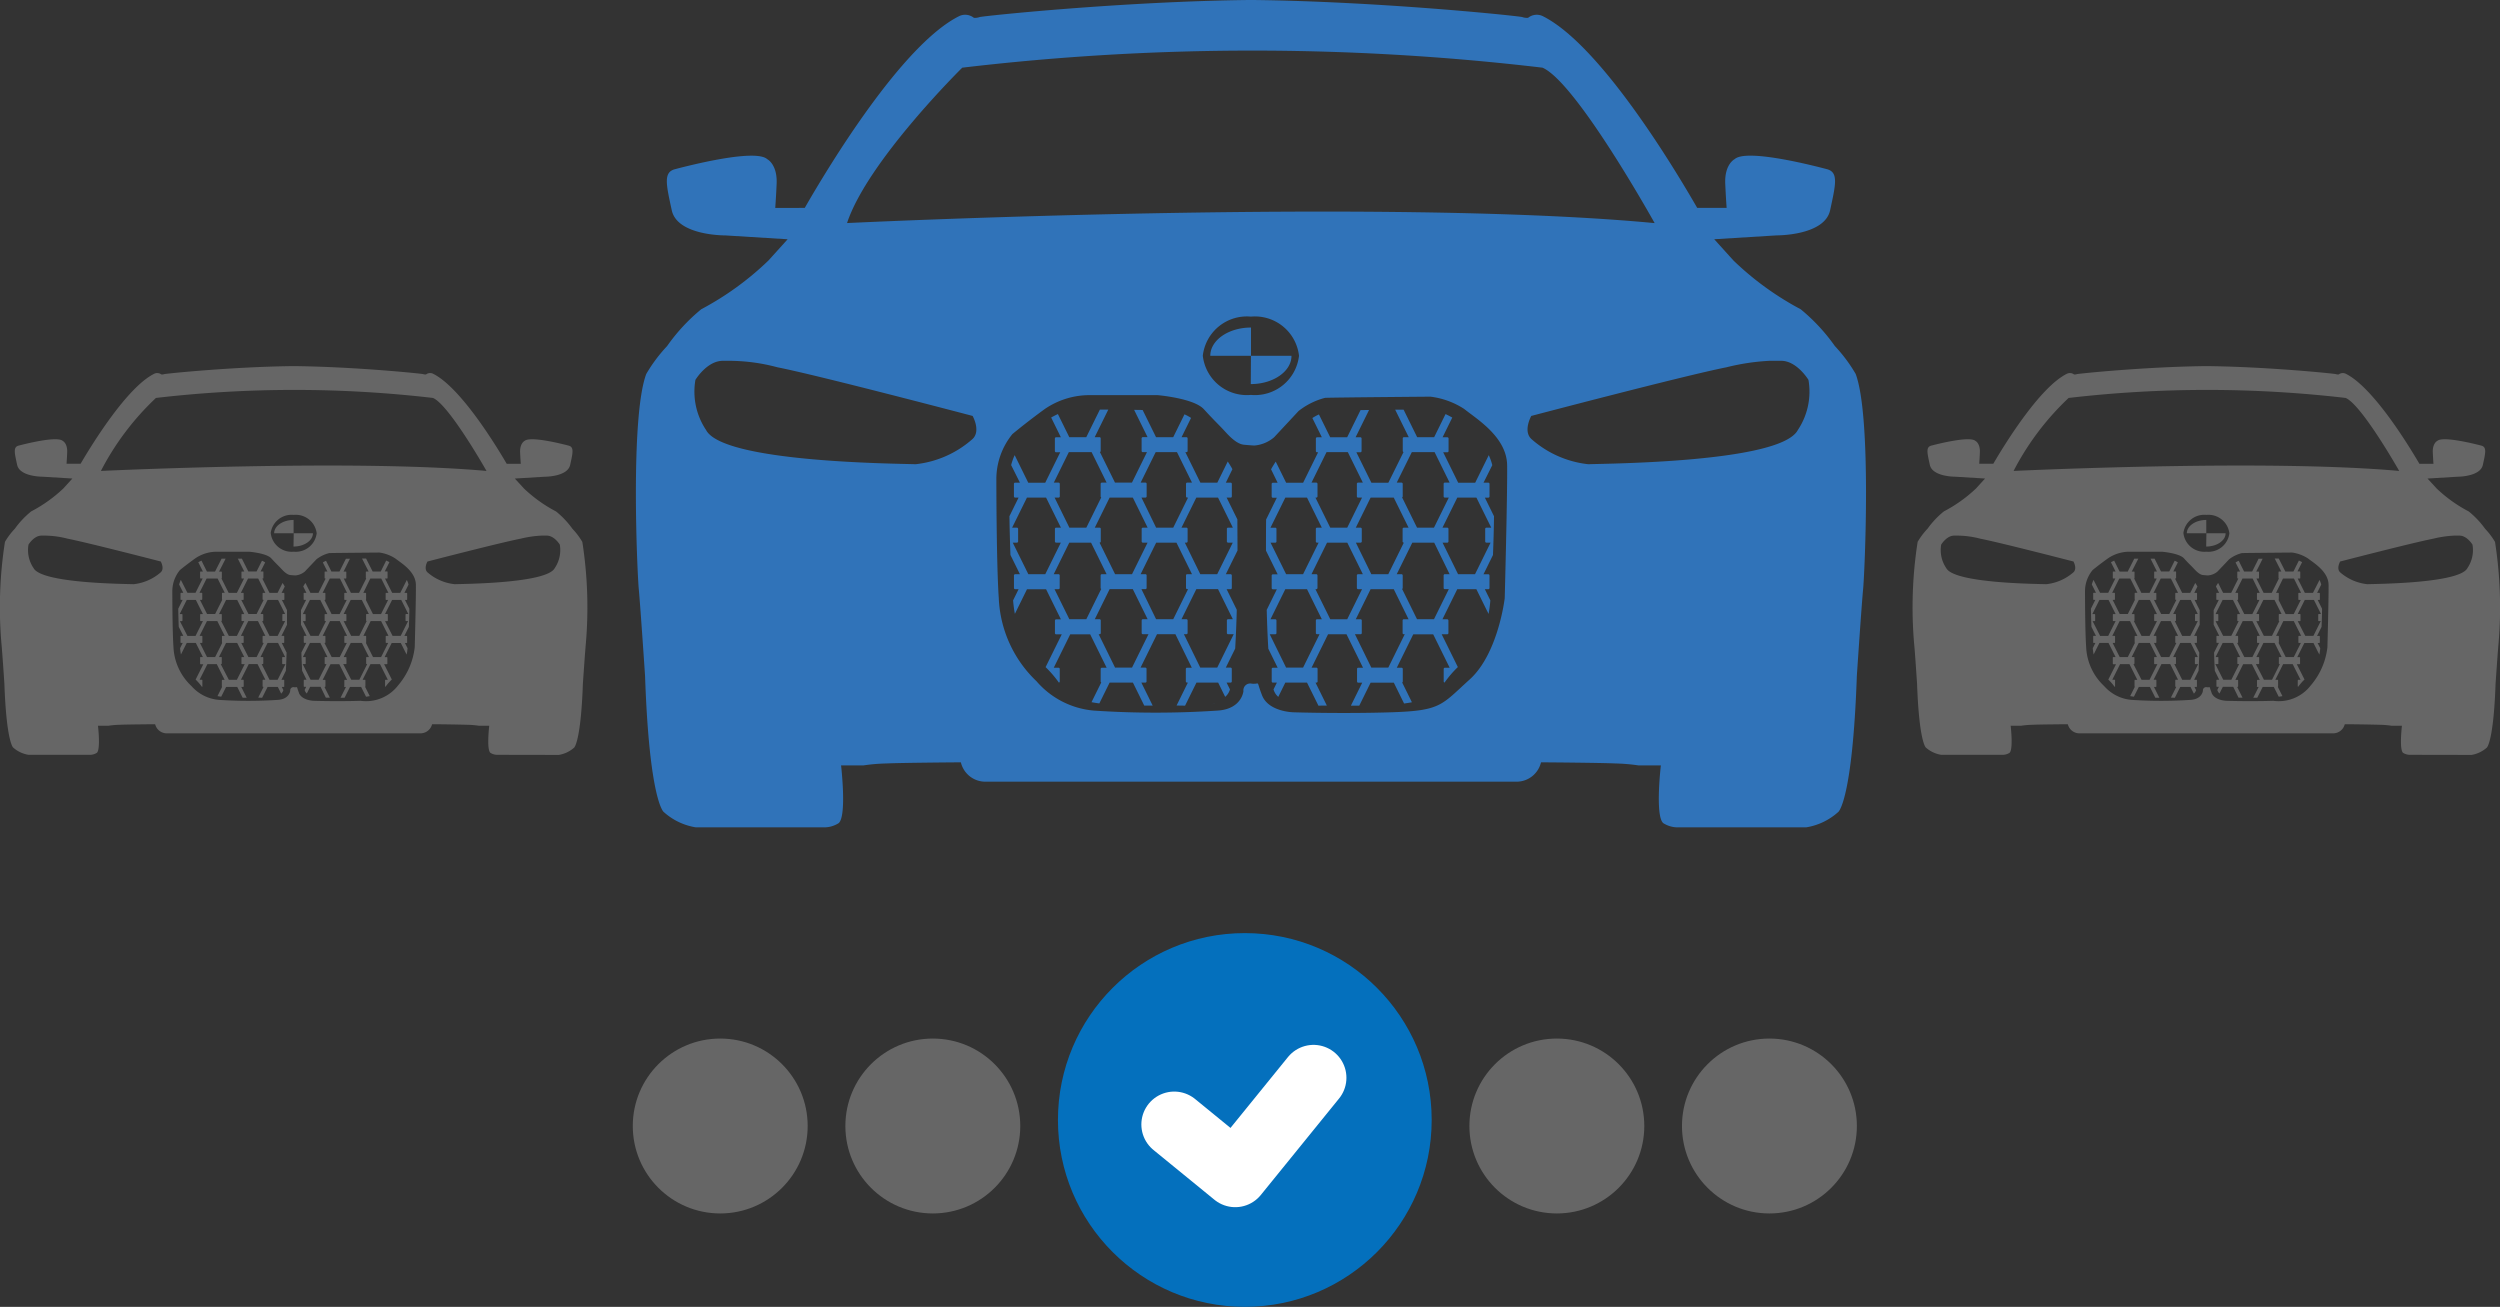 <svg xmlns="http://www.w3.org/2000/svg" width="113.985" height="59.586" viewBox="0 0 113.985 59.586">
    <rect x="0" y="0" width="113.985" height="59.586" fill="#333333" stroke="none"/>
    <g transform="translate(-44.826 -97.089)">
        <circle data-name="Ellipse 50" cx="8.52" cy="8.52" r="8.52" transform="translate(93.062 139.633)" style="fill:#0470bd"/>
        <circle data-name="Ellipse 51" cx="3.987" cy="3.987" r="3.987" transform="translate(111.822 144.441)" style="fill:#666"/>
        <circle data-name="Ellipse 54" cx="3.987" cy="3.987" r="3.987" transform="translate(73.677 144.441)" style="fill:#666"/>
        <circle data-name="Ellipse 52" cx="3.987" cy="3.987" r="3.987" transform="translate(121.514 144.441)" style="fill:#666"/>
        <circle data-name="Ellipse 53" cx="3.987" cy="3.987" r="3.987" transform="translate(83.37 144.441)" style="fill:#666"/>
        <path data-name="Path 61" d="m308.38 594.091 2.781 2.271 3.569-4.4" transform="translate(-210.015 -445.733)" style="fill:transparent;stroke:#fff;stroke-linecap:round;stroke-linejoin:round;stroke-width:3px"/>
        <path data-name="Union 7" d="M47.556 37.722a1.23 1.23 0 0 1-.716-.194c-.376-.335-.107-2.63-.107-2.63h-1.022a8.256 8.256 0 0 0-1.021-.088c-.752-.035-3.421-.053-3.421-.053a1.145 1.145 0 0 1-1.128.883H15.946a1.145 1.145 0 0 1-1.128-.883s-2.669.018-3.421.053a8.255 8.255 0 0 0-1.021.088h-1.02s.269 2.295-.107 2.63a1.231 1.231 0 0 1-.716.194h-5.8a2.859 2.859 0 0 1-1.469-.706S.616 36.5.419 30.82c0 0-.215-3.213-.286-3.954s-.394-7.855.34-9.814a7 7 0 0 1 .949-1.271A8.507 8.507 0 0 1 2.98 14.1a13.552 13.552 0 0 0 3.062-2.22l.878-.971-2.848-.176s-2.185.018-2.436-1.147-.394-1.73.143-1.871 3.654-.953 4.209-.459c0 0 .466.23.43 1.112-.017.415-.042.808-.063 1.111H7.7C8.755 7.638 12.151 2 14.764.724a.634.634 0 0 1 .645.088.639.639 0 0 0 .269-.035C15.89.724 22.117.07 27.928 0h.232c5.81.07 12.04.724 12.25.777a.639.639 0 0 0 .269.035.634.634 0 0 1 .645-.088C43.936 2 47.332 7.638 48.39 9.478h1.342c-.021-.3-.046-.7-.063-1.111-.036-.883.43-1.112.43-1.112.555-.494 3.672.318 4.209.459s.394.706.143 1.871-2.436 1.147-2.436 1.147l-2.848.176.878.971a13.55 13.55 0 0 0 3.063 2.221 8.511 8.511 0 0 1 1.558 1.677 7.011 7.011 0 0 1 .949 1.271c.734 1.959.412 9.073.34 9.814s-.286 3.954-.286 3.954c-.2 5.684-.842 6.2-.842 6.2a2.859 2.859 0 0 1-1.468.706zM28.549 31.7c.293.758 1.429.776 1.429.776s2.2.072 4.47 0 2.272-.325 3.572-1.5 1.594-3.7 1.594-3.7.128-4.767.11-6.067-1.429-2.13-1.96-2.565a3.64 3.64 0 0 0-1.539-.559s-4.36.036-4.8.054a3.267 3.267 0 0 0-1.209.6s-.806.867-1.118 1.2a1.585 1.585 0 0 1-.9.374s-.087 0-.472-.036-.769-.506-.973-.722-.4-.4-.859-.9-2.107-.639-2.107-.639h-3.152a3.61 3.61 0 0 0-2 .639s-.751.543-1.466 1.135a3.252 3.252 0 0 0-.733 2.08s0 3.792.11 5.4a5.549 5.549 0 0 0 1.722 3.792 3.887 3.887 0 0 0 2.6 1.336 42.341 42.341 0 0 0 5.661 0c1.1-.072 1.172-.885 1.172-.885a.311.311 0 0 1 .376-.343.766.766 0 0 0 .192 0 .5.5 0 0 1 .059-.008c.064-.012.036.064.221.538zm21.176-14.954c-1.917.378-8.9 2.218-8.9 2.218s-.384.683 0 1.048a4.671 4.671 0 0 0 2.6 1.154c.934-.033 8.787-.082 9.554-1.561a3.145 3.145 0 0 0 .484-2.284s-.534-.887-1.267-.871H51.7a10.166 10.166 0 0 0-1.975.296zm-47.01.575a3.145 3.145 0 0 0 .485 2.284c.767 1.479 8.62 1.528 9.554 1.561a4.672 4.672 0 0 0 2.6-1.154c.383-.365 0-1.048 0-1.048s-6.986-1.841-8.9-2.218a8.593 8.593 0 0 0-2.122-.295h-.366c-.728-.001-1.252.87-1.252.87zm23.134-1.1a2.021 2.021 0 0 0 2.193 1.785 2.021 2.021 0 0 0 2.193-1.785 2.021 2.021 0 0 0-2.193-1.785 2.021 2.021 0 0 0-2.194 1.789zm20.6-6.051s-3.558-6.4-5.11-7.084a112.683 112.683 0 0 0-26.458 0s-4.322 4.26-5.253 7.084c0 0 10.853-.523 21.764-.523 5.457.003 10.927.134 15.061.526zM30.6 31.123h-.99l-.32.65a.7.7 0 0 1-.217-.34l.153-.31h-.18a.055.055 0 0 1-.056-.055V30.5a.055.055 0 0 1 .056-.055h.217l-.428-.868a55.118 55.118 0 0 1-.072-1.771l.462-.937h-.18a.055.055 0 0 1-.056-.055v-.573a.055.055 0 0 1 .056-.055h.217l-.533-1.08c0-.508 0-.99.006-1.419l.489-.993h-.18a.055.055 0 0 1-.056-.055v-.573a.055.055 0 0 1 .056-.055h.217l-.3-.614c.061-.112.133-.23.213-.35l.475.964h.773l.685-1.39h-.047a.055.055 0 0 1-.056-.055v-.573a.055.055 0 0 1 .056-.055h.217l-.433-.878a2.046 2.046 0 0 1 .3-.164l.513 1.041h.773l.611-1.239.388-.006-.614 1.245h.217a.055.055 0 0 1 .056.055v.573a.055.055 0 0 1-.056.055h-.182l.685 1.39h.773L35 20.612a.055.055 0 0 1-.035-.051v-.573a.055.055 0 0 1 .056-.055h.217l-.619-1.256h.384l.62 1.258h.773l.52-1.055c.1.045.2.1.307.158l-.442.9h.217a.055.055 0 0 1 .056.055v.573a.055.055 0 0 1-.056.055h-.189l.685 1.39h.773l.62-1.258a2.681 2.681 0 0 1 .161.454l-.4.8h.217a.055.055 0 0 1 .056.055v.573a.055.055 0 0 1-.056.055h-.156l.417.847a67.867 67.867 0 0 1-.047 1.768l-.432.877h.217a.055.055 0 0 1 .056.055v.573a.055.055 0 0 1-.056.055h-.156l.251.509a5.935 5.935 0 0 1-.081.617l-.064-.13H38.8l.007-.012-.485-.984h-.872l-.676 1.371h.217a.055.055 0 0 1 .056.055v.573a.055.055 0 0 1-.056.055h-.251l.737 1.495a4.969 4.969 0 0 0-.607.708.055.055 0 0 1-.038-.051V30.5a.055.055 0 0 1 .056-.055h.217l-.751-1.523h-.91l-.751 1.523h.217a.055.055 0 0 1 .056.055v.573a.054.054 0 0 1-.027.046l.444.9a6.062 6.062 0 0 1-.357.057l-.469-.951H33.5l-.518 1.05H32.6l.517-1.049h-.18a.055.055 0 0 1-.056-.055V30.5a.055.055 0 0 1 .056-.055h.217l-.754-1.527h-.84l-.751 1.523h.217a.055.055 0 0 1 .056.055v.573a.055.055 0 0 1-.056.055h-.038l.516 1.046c-.132 0-.26 0-.382.007zm2.932-.683h.773l.751-1.523h-.042a.055.055 0 0 1-.056-.055v-.573a.055.055 0 0 1 .056-.055h.217l-.676-1.371H33.5l-.676 1.371h.217a.055.055 0 0 1 .056.055v.573a.055.055 0 0 1-.056.055h-.255zm-3.885 0h.773l.751-1.523h-.112a.055.055 0 0 1-.056-.055v-.573a.055.055 0 0 1 .056-.055h.217l-.676-1.37h-.99l-.676 1.371h.217a.055.055 0 0 1 .056.055v.573a.055.055 0 0 1-.056.055H28.9zm5.043-4.26h.217a.055.055 0 0 1 .056.055v.573a.054.054 0 0 1-.027.046l.68 1.379h.773l.676-1.371h-.18a.055.055 0 0 1-.056-.055v-.573a.055.055 0 0 1 .056-.055h.217l-.702-1.436h-1zm-3.03 2.054h.773l.676-1.371h-.18a.055.055 0 0 1-.056-.055v-.573a.055.055 0 0 1 .056-.055h.217l-.709-1.438h-.924l-.709 1.438h.217a.055.055 0 0 1 .056.055v.573a.055.055 0 0 1-.056.055h-.038zm5.827-2.054h.773l.709-1.438h-.189a.055.055 0 0 1-.056-.055v-.573a.055.055 0 0 1 .056-.055H39l-.676-1.371h-.872l-.676 1.371h.217a.055.055 0 0 1 .056.055v.573a.055.055 0 0 1-.056.055h-.213zm-3.955 0h.773l.709-1.438a.055.055 0 0 1-.056-.055v-.573a.055.055 0 0 1 .056-.055h.217l-.676-1.371H33.5l-.676 1.371h.217a.055.055 0 0 1 .056.055v.573a.055.055 0 0 1-.056.055h-.213zm-3.885 0h.773l.709-1.438h-.071a.055.055 0 0 1-.056-.055v-.573a.055.055 0 0 1 .056-.055h.217l-.675-1.37h-.99l-.676 1.371h.217a.055.055 0 0 1 .056.055v.573a.055.055 0 0 1-.056.055h-.213zm5.043-4.175h.217a.055.055 0 0 1 .056.055v.573a.054.054 0 0 1-.027.046l.68 1.379h.773l.676-1.371h-.18a.055.055 0 0 1-.056-.055v-.573a.055.055 0 0 1 .056-.055h.217l-.685-1.39h-1.038zm-3.03 2.054h.773l.676-1.371h-.18a.055.055 0 0 1-.056-.055v-.573a.055.055 0 0 1 .056-.055h.217l-.685-1.39h-.971l-.685 1.39h.217a.055.055 0 0 1 .056.055v.573a.055.055 0 0 1-.056.055h-.038zm-7.007 8.109.515-1.046h-.037a.055.055 0 0 1-.056-.055V30.5a.055.055 0 0 1 .056-.055h.217l-.748-1.528h-.84l-.75 1.523h.217a.055.055 0 0 1 .056.055v.573a.055.055 0 0 1-.056.055h-.18l.517 1.049h-.384l-.518-1.05H21.6l-.469.95a6.062 6.062 0 0 1-.357-.057l.445-.9a.054.054 0 0 1-.027-.046V30.5a.055.055 0 0 1 .056-.055h.217l-.751-1.523h-.91l-.751 1.523h.217a.055.055 0 0 1 .056.055v.573a.055.055 0 0 1-.038.051 4.967 4.967 0 0 0-.607-.707l.737-1.495h-.255a.055.055 0 0 1-.056-.055v-.573a.055.055 0 0 1 .056-.055h.217l-.676-1.371h-.872l-.552 1.122a5.985 5.985 0 0 1-.081-.617l.251-.509h-.156a.055.055 0 0 1-.056-.055v-.573a.055.055 0 0 1 .056-.055h.217l-.432-.877a72.336 72.336 0 0 1-.047-1.768l.417-.847h-.156a.056.056 0 0 1-.056-.055v-.573a.056.056 0 0 1 .056-.055h.217l-.4-.8a2.679 2.679 0 0 1 .161-.454l.62 1.258h.773l.685-1.39h-.189a.055.055 0 0 1-.056-.055v-.573a.055.055 0 0 1 .056-.055h.217l-.442-.9c.107-.061.209-.113.307-.158l.52 1.055h.773l.62-1.258h.384l-.619 1.256h.217a.055.055 0 0 1 .056.055v.573a.055.055 0 0 1-.035.051l.687 1.394h.773l.685-1.39h-.189a.055.055 0 0 1-.056-.055v-.573a.055.055 0 0 1 .056-.055h.217l-.614-1.245.388.006.611 1.239h.784l.513-1.041a2.036 2.036 0 0 1 .3.164l-.433.878h.22a.055.055 0 0 1 .056.055v.573a.055.055 0 0 1-.056.055h-.047l.685 1.39h.773l.475-.964c.08.12.152.237.213.35l-.3.614h.217a.055.055 0 0 1 .056.055v.573a.055.055 0 0 1-.056.055h-.18l.489.993c0 .429.006.91.006 1.419l-.533 1.08h.217a.055.055 0 0 1 .056.055v.573a.055.055 0 0 1-.056.055h-.18l.462.937a52.36 52.36 0 0 1-.072 1.771l-.428.868h.217a.055.055 0 0 1 .056.055v.573a.055.055 0 0 1-.056.055h-.18l.153.31a.7.7 0 0 1-.218.34l-.32-.65h-.99l-.519 1.052q-.184-.005-.383-.006zm1.08-1.729h.773l.751-1.523h-.255a.055.055 0 0 1-.056-.055v-.573a.055.055 0 0 1 .056-.055h.217l-.676-1.371h-.99l-.676 1.371h.223a.055.055 0 0 1 .056.055v.573a.055.055 0 0 1-.056.055h-.113zm-3.885 0h.773l.751-1.523h-.255a.055.055 0 0 1-.056-.055v-.573a.055.055 0 0 1 .056-.055h.217l-.676-1.371H21.6l-.676 1.371h.217a.055.055 0 0 1 .056.055v.573a.055.055 0 0 1-.056.055H21.1zm1.871-2.206h.781l.676-1.371h-.037a.055.055 0 0 1-.056-.055v-.573a.055.055 0 0 1 .056-.055h.217l-.709-1.438h-.924l-.709 1.438h.217a.055.055 0 0 1 .056.055v.573a.055.055 0 0 1-.056.055h-.18zm-3.955 0h.773l.68-1.379a.054.054 0 0 1-.027-.046v-.573a.055.055 0 0 1 .056-.055h.217l-.709-1.438h-.994l-.709 1.438h.217a.055.055 0 0 1 .056.055v.573a.055.055 0 0 1-.056.055h-.18zm5.969-2.054h.773l.709-1.438h-.213a.055.055 0 0 1-.056-.055v-.573a.055.055 0 0 1 .056-.055h.217l-.676-1.371h-.99l-.676 1.371h.223a.055.055 0 0 1 .056.055v.573a.055.055 0 0 1-.056.055h-.071zm-3.885 0h.773l.709-1.438h-.213a.055.055 0 0 1-.056-.055v-.573a.055.055 0 0 1 .056-.055h.217l-.676-1.371H21.6l-.676 1.371h.217a.055.055 0 0 1 .056.055v.573a.055.055 0 0 1-.056.055zm-3.955 0h.773l.709-1.438h-.213a.055.055 0 0 1-.056-.055v-.573a.055.055 0 0 1 .056-.055h.217l-.676-1.371h-.872l-.676 1.371h.217a.055.055 0 0 1 .056.055v.573a.055.055 0 0 1-.056.055h-.189zm5.827-2.121h.78l.676-1.371h-.037a.055.055 0 0 1-.056-.055v-.573a.055.055 0 0 1 .056-.055h.217l-.685-1.39H23.7l-.685 1.39h.217a.055.055 0 0 1 .056.055v.573a.055.055 0 0 1-.056.055h-.18zm-3.955 0h.773l.68-1.379a.054.054 0 0 1-.027-.046v-.573a.056.056 0 0 1 .056-.055h.217l-.685-1.39H19.74l-.685 1.39h.217a.056.056 0 0 1 .056.055v.573a.056.056 0 0 1-.056.055h-.18zm6.625 8.025c-.056.01-.118.018-.186.025.072-.008.133-.013.189-.023zm1.653-15.86H26.19c0-.713.832-1.289 1.856-1.289v1.289h1.846c0 .711-.832 1.289-1.856 1.289z" transform="translate(73.818 97.089)" style="fill:#3073b9"/>
        <g data-name="car">
            <path data-name="Union 7" d="M22.7 17.722a.594.594 0 0 1-.342-.091c-.18-.158-.051-1.236-.051-1.236h-.487a4 4 0 0 0-.487-.042 75.195 75.195 0 0 0-1.633-.025.547.547 0 0 1-.539.415H7.613a.546.546 0 0 1-.539-.415s-1.274.008-1.633.025a4 4 0 0 0-.487.042h-.487s.128 1.078-.051 1.236a.594.594 0 0 1-.342.091H1.3a1.376 1.376 0 0 1-.7-.332s-.306-.24-.4-2.911c0 0-.1-1.509-.137-1.858a19.364 19.364 0 0 1 .163-4.61 3.294 3.294 0 0 1 .453-.6 4.025 4.025 0 0 1 .744-.788 6.47 6.47 0 0 0 1.462-1.042l.415-.456-1.36-.083S.9 5.05.781 4.5s-.188-.81.069-.876 1.744-.448 2.009-.216c0 0 .222.108.205.522-.008.195-.02.38-.03.522h.641C4.18 3.588 5.8.941 7.049.34a.307.307 0 0 1 .308.041.31.31 0 0 0 .128-.016C7.586.34 10.56.033 13.334 0h.111c2.774.032 5.747.339 5.849.364a.31.31 0 0 0 .128.017.307.307 0 0 1 .307-.041c1.247.6 2.869 3.248 3.374 4.113h.641c-.01-.142-.022-.327-.03-.522-.017-.415.205-.522.205-.522.265-.232 1.753.149 2.009.216s.188.332.068.879-1.163.539-1.163.539l-1.36.083.419.456a6.469 6.469 0 0 0 1.462 1.045 4.028 4.028 0 0 1 .744.788 3.3 3.3 0 0 1 .453.6 19.363 19.363 0 0 1 .162 4.611c-.034.348-.137 1.858-.137 1.858-.094 2.67-.4 2.911-.4 2.911a1.376 1.376 0 0 1-.7.332zm-9.074-2.827c.14.356.682.365.682.365s1.05.034 2.134 0a1.842 1.842 0 0 0 1.706-.7 3.223 3.223 0 0 0 .761-1.739s.061-2.239.053-2.85-.682-1-.936-1.2A1.757 1.757 0 0 0 17.3 8.5s-2.082.017-2.292.025a1.569 1.569 0 0 0-.577.28s-.385.407-.534.562a.764.764 0 0 1-.431.176s-.042 0-.225-.017-.367-.238-.465-.339-.191-.187-.41-.425-1.006-.3-1.006-.3h-1.5a1.741 1.741 0 0 0-.953.3s-.359.255-.7.533a1.512 1.512 0 0 0-.35.977s0 1.781.052 2.536a2.589 2.589 0 0 0 .822 1.781 1.867 1.867 0 0 0 1.242.628 20.541 20.541 0 0 0 2.7 0c.525-.034.56-.416.56-.416a.147.147 0 0 1 .18-.161.372.372 0 0 0 .091 0h.028c.023-.006.01.03.099.255zM23.74 7.867c-.915.177-4.251 1.042-4.251 1.042s-.183.321 0 .492a2.247 2.247 0 0 0 1.242.542c.446-.015 4.2-.039 4.561-.733a1.457 1.457 0 0 0 .231-1.073s-.255-.417-.6-.409h-.233a4.928 4.928 0 0 0-.95.139zm-22.44.27a1.457 1.457 0 0 0 .231 1.073c.366.695 4.115.718 4.561.733A2.247 2.247 0 0 0 7.33 9.4c.183-.172 0-.492 0-.492s-3.336-.863-4.251-1.041a4.165 4.165 0 0 0-1.013-.139H1.891c-.345 0-.591.409-.591.409zm11.045-.515a.96.96 0 0 0 1.047.839.96.96 0 0 0 1.047-.839.96.96 0 0 0-1.047-.839.96.96 0 0 0-1.051.839zm9.837-2.843s-1.7-3.008-2.44-3.328a54.666 54.666 0 0 0-12.632 0A12.4 12.4 0 0 0 4.6 4.779s5.182-.246 10.391-.246c2.602.001 5.209.067 7.187.246zm-7.567 9.842h-.473l-.153.305a.329.329 0 0 1-.1-.16l.073-.146h-.086a.026.026 0 0 1-.027-.026v-.269a.026.026 0 0 1 .027-.026h.1l-.2-.408a26.008 26.008 0 0 1-.034-.832l.221-.44h-.086a.026.026 0 0 1-.027-.026v-.269a.026.026 0 0 1 .027-.026h.1l-.254-.507v-.667l.234-.466h-.086a.026.026 0 0 1-.027-.026v-.269a.026.026 0 0 1 .027-.026h.1l-.145-.289c.029-.053.063-.108.1-.164l.227.453h.369l.327-.653h-.019a.026.026 0 0 1-.03-.024v-.27a.026.026 0 0 1 .027-.026h.1l-.207-.412a.981.981 0 0 1 .145-.077l.245.489h.369l.292-.582h.185l-.293.585h.1a.026.026 0 0 1 .027.026v.267a.026.026 0 0 1-.027.026h-.09l.327.653h.369l.328-.655a.026.026 0 0 1-.017-.024v-.27a.026.026 0 0 1 .027-.026h.1l-.3-.59h.184l.3.591h.369l.248-.5c.047.021.1.046.147.074l-.211.421h.1a.026.026 0 0 1 .027.026v.274a.026.026 0 0 1-.027.026h-.09l.327.653h.369l.3-.591a1.251 1.251 0 0 1 .077.213l-.189.378h.1a.026.026 0 0 1 .027.026v.269a.026.026 0 0 1-.027.026h-.074l.2.4c0 .25-.01.534-.022.83l-.206.412h.1a.026.026 0 0 1 .027.026v.269a.026.026 0 0 1-.027.026h-.074l.12.239a2.754 2.754 0 0 1-.039.29l-.031-.061h-.006v-.005l-.232-.462h-.416l-.323.644h.1a.026.026 0 0 1 .027.026v.269a.026.026 0 0 1-.027.026h-.122l.352.7a2.342 2.342 0 0 0-.29.332.026.026 0 0 1-.018-.024v-.269a.026.026 0 0 1 .027-.026h.1l-.358-.715h-.435l-.358.715h.1a.026.026 0 0 1 .027.026v.272a.025.025 0 0 1-.013.022l.212.424c-.055.01-.112.019-.17.027l-.224-.447h-.506l-.247.493h-.184l.247-.493h-.086a.026.026 0 0 1 .011-.026v-.269a.026.026 0 0 1 .027-.026h.1l-.358-.715h-.4l-.358.715h.1a.026.026 0 0 1 .027.026v.269a.026.026 0 0 1-.027.026h-.018l.246.491h-.182zm1.4-.321h.369l.358-.715h-.02a.026.026 0 0 1-.027-.026v-.269a.026.026 0 0 1 .027-.026h.1l-.323-.644h-.506l-.323.644h.1a.026.026 0 0 1 .027.026v.269a.026.026 0 0 1-.027.026h-.122zm-1.855 0h.369l.358-.715h-.057a.026.026 0 0 1-.027-.026v-.269a.026.026 0 0 1 .027-.026h.1l-.323-.644h-.473l-.323.644h.1a.026.026 0 0 1 .027.026v.269a.026.026 0 0 1-.027.026H13.8zm2.408-2h.1a.026.026 0 0 1 .027.026v.269a.025.025 0 0 1-.013.022l.325.648h.369l.323-.644h-.086a.026.026 0 0 1-.027-.026v-.269a.026.026 0 0 1 .027-.026h.1l-.338-.676H16.9zm-1.447.965h.369l.323-.644h-.086a.026.026 0 0 1-.027-.026v-.269a.026.026 0 0 1 .027-.026h.1l-.338-.676h-.441l-.338.676h.1a.026.026 0 0 1 .027.026v.269a.026.026 0 0 1-.027.026h-.018zM17.9 12.3h.369l.338-.676h-.09a.026.026 0 0 1-.027-.026v-.269a.026.026 0 0 1 .027-.026h.1l-.323-.644h-.416l-.323.644h.1a.026.026 0 0 1 .027.026v.271a.026.026 0 0 1-.027.026h-.1zm-1.888 0h.369l.338-.676a.026.026 0 0 1-.027-.026v-.269a.026.026 0 0 1 .027-.026h.1l-.323-.644h-.506l-.323.644h.1a.026.026 0 0 1 .027.026v.271a.026.026 0 0 1-.027.026h-.1zm-1.855 0h.369l.338-.676h-.034a.026.026 0 0 1-.03-.024v-.269a.026.026 0 0 1 .027-.026h.1l-.323-.644h-.473l-.323.644h.1a.026.026 0 0 1 .027.026v.269a.026.026 0 0 1-.027.026h-.1zm2.408-1.961h.1a.026.026 0 0 1 .027.026v.269a.025.025 0 0 1-.013.022l.325.648h.369l.323-.644h-.086a.026.026 0 0 1-.027-.026v-.269a.026.026 0 0 1 .027-.026h.1l-.327-.653h-.5zm-1.447.965h.369l.323-.644h-.086a.026.026 0 0 1-.027-.026v-.269a.026.026 0 0 1 .027-.026h.1l-.324-.654h-.464l-.327.653h.1a.026.026 0 0 1 .027.026v.269a.026.026 0 0 1-.027.026h-.018zm-3.345 3.81.246-.491H12a.026.026 0 0 1-.027-.026v-.269A.026.026 0 0 1 12 14.3h.1l-.358-.715h-.4l-.358.715h.1a.026.026 0 0 1 .027.026v.274a.026.026 0 0 1-.027.026H11l.247.493h-.184l-.247-.493h-.506l-.224.446a3.578 3.578 0 0 1-.17-.027l.212-.424a.025.025 0 0 1-.013-.022v-.269a.026.026 0 0 1 .027-.026h.1l-.358-.715h-.428L9.1 14.3h.1a.026.026 0 0 1 .027.026v.274a.026.026 0 0 1-.018.024 2.345 2.345 0 0 0-.29-.332l.352-.7h-.12a.026.026 0 0 1-.027-.026v-.276a.026.026 0 0 1 .027-.026h.1l-.323-.644h-.413l-.265.529a2.771 2.771 0 0 1-.039-.29l.12-.239h-.074a.026.026 0 0 1-.027-.026v-.269a.026.026 0 0 1 .027-.026h.1l-.207-.412c-.012-.3-.019-.581-.022-.83l.2-.4h-.071a.026.026 0 0 1-.027-.026v-.269a.026.026 0 0 1 .027-.026h.1l-.189-.378a1.245 1.245 0 0 1 .077-.213l.3.591h.369l.327-.653h-.09a.026.026 0 0 1-.027-.026V9.39a.026.026 0 0 1 .027-.026h.1l-.211-.421c.051-.029.1-.053.147-.074l.248.5h.369l.3-.591h.184l-.3.59h.1a.026.026 0 0 1 .027.026v.266a.026.026 0 0 1-.017.024l.328.655h.374l.327-.653h-.09a.026.026 0 0 1-.027-.026v-.27a.026.026 0 0 1 .027-.026h.1l-.293-.585h.185l.292.582h.379l.245-.489a.979.979 0 0 1 .145.077l-.207.412h.1a.026.026 0 0 1 .027.026v.273a.026.026 0 0 1-.027.026h-.023l.327.653h.369l.227-.453c.038.056.073.111.1.164l-.145.289h.1a.026.026 0 0 1 .027.026v.269a.026.026 0 0 1-.027.026h-.086l.234.466v.667l-.254.507h.1a.026.026 0 0 1 .027.026v.269a.026.026 0 0 1-.027.026h-.086l.221.44c-.008.3-.019.581-.034.832l-.2.408h.1a.026.026 0 0 1 .027.026v.273a.026.026 0 0 1-.027.026h-.086l.073.146a.329.329 0 0 1-.1.16l-.153-.305H12.2l-.248.494zm.516-.812h.369l.358-.715h-.122a.026.026 0 0 1-.027-.026v-.271a.026.026 0 0 1 .027-.026H13l-.323-.644H12.2l-.323.644h.1a.026.026 0 0 1 .027.026v.269a.026.026 0 0 1-.027.026h-.047zm-1.855 0h.366l.358-.715h-.122a.026.026 0 0 1-.027-.026v-.271a.026.026 0 0 1 .027-.026h.1l-.323-.644h-.506l-.323.644h.1a.026.026 0 0 1 .027.026v.269a.026.026 0 0 1-.027.026h-.02zm.893-1.036h.373l.323-.644H12a.026.026 0 0 1-.027-.026v-.269A.026.026 0 0 1 12 12.3h.1l-.338-.676h-.441l-.338.676h.1a.026.026 0 0 1 .027.026v.269a.026.026 0 0 1-.027.026H11zm-1.888 0h.369l.325-.648a.025.025 0 0 1-.013-.022v-.269a.026.026 0 0 1 .027-.026h.1l-.338-.676h-.473L9.1 12.3h.1a.026.026 0 0 1 .027.026v.269a.026.026 0 0 1-.027.026h-.084zm2.85-.965h.369l.342-.677h-.1a.026.026 0 0 1-.027-.026v-.269a.026.026 0 0 1 .027-.026h.1l-.323-.644H12.2l-.323.644h.1a.026.026 0 0 1 .027.026v.271a.026.026 0 0 1-.027.026h-.027zm-1.855 0h.366l.338-.676h-.1a.026.026 0 0 1-.027-.026v-.269a.026.026 0 0 1 .027-.026h.1l-.323-.644h-.506l-.323.644h.1a.026.026 0 0 1 .027.026v.27a.026.026 0 0 1-.027.026zm-1.888 0h.369l.338-.676h-.1a.026.026 0 0 1-.027-.026v-.269a.026.026 0 0 1 .027-.026h.1l-.323-.644h-.415l-.323.644h.1a.026.026 0 0 1 .027.026v.27a.026.026 0 0 1-.027.026h-.09zm2.782-1h.372l.323-.644H12a.026.026 0 0 1-.027-.026v-.269a.026.026 0 0 1 .027-.024h.1l-.327-.653h-.464l-.327.653h.1a.026.026 0 0 1 .027.026v.269a.026.026 0 0 1-.027.026H11zm-1.888 0h.369l.325-.648a.025.025 0 0 1-.013-.022v-.269a.026.026 0 0 1 .027-.026h.1l-.327-.653h-.5l-.327.653h.1a.026.026 0 0 1 .027.026v.269a.026.026 0 0 1-.027.026h-.078zm3.163 3.77-.089.012zm.789-7.451H12.5c0-.335.4-.606.886-.606v.606h.882c0 .334-.4.606-.886.606z" transform="translate(44.826 113.782)" style="fill:#666"/>
        </g>
        <g data-name="car">
            <path data-name="Union 7" d="M22.7 17.722a.594.594 0 0 1-.342-.091c-.18-.158-.051-1.236-.051-1.236h-.487a4 4 0 0 0-.487-.042 75.195 75.195 0 0 0-1.633-.025.547.547 0 0 1-.539.415H7.613a.546.546 0 0 1-.539-.415s-1.274.008-1.633.025a4 4 0 0 0-.487.042h-.487s.128 1.078-.051 1.236a.594.594 0 0 1-.342.091H1.3a1.376 1.376 0 0 1-.7-.332s-.306-.24-.4-2.911c0 0-.1-1.509-.137-1.858a19.364 19.364 0 0 1 .163-4.61 3.294 3.294 0 0 1 .453-.6 4.025 4.025 0 0 1 .744-.788 6.47 6.47 0 0 0 1.462-1.042l.415-.456-1.36-.083S.9 5.05.781 4.5s-.188-.81.069-.876 1.744-.448 2.009-.216c0 0 .222.108.205.522-.008.195-.02.38-.03.522h.641C4.18 3.588 5.8.941 7.049.34a.307.307 0 0 1 .308.041.31.31 0 0 0 .128-.016C7.586.34 10.56.033 13.334 0h.111c2.774.032 5.747.339 5.849.364a.31.31 0 0 0 .128.017.307.307 0 0 1 .307-.041c1.247.6 2.869 3.248 3.374 4.113h.641c-.01-.142-.022-.327-.03-.522-.017-.415.205-.522.205-.522.265-.232 1.753.149 2.009.216s.188.332.068.879-1.163.539-1.163.539l-1.36.083.419.456a6.469 6.469 0 0 0 1.462 1.045 4.028 4.028 0 0 1 .744.788 3.3 3.3 0 0 1 .453.6 19.363 19.363 0 0 1 .162 4.611c-.034.348-.137 1.858-.137 1.858-.094 2.67-.4 2.911-.4 2.911a1.376 1.376 0 0 1-.7.332zm-9.074-2.827c.14.356.682.365.682.365s1.05.034 2.134 0a1.842 1.842 0 0 0 1.706-.7 3.223 3.223 0 0 0 .761-1.739s.061-2.239.053-2.85-.682-1-.936-1.2A1.757 1.757 0 0 0 17.3 8.5s-2.082.017-2.292.025a1.569 1.569 0 0 0-.577.28s-.385.407-.534.562a.764.764 0 0 1-.431.176s-.042 0-.225-.017-.367-.238-.465-.339-.191-.187-.41-.425-1.006-.3-1.006-.3h-1.5a1.741 1.741 0 0 0-.953.3s-.359.255-.7.533a1.512 1.512 0 0 0-.35.977s0 1.781.052 2.536a2.589 2.589 0 0 0 .822 1.781 1.867 1.867 0 0 0 1.242.628 20.541 20.541 0 0 0 2.7 0c.525-.034.56-.416.56-.416a.147.147 0 0 1 .18-.161.372.372 0 0 0 .091 0h.028c.023-.006.01.03.099.255zM23.74 7.867c-.915.177-4.251 1.042-4.251 1.042s-.183.321 0 .492a2.247 2.247 0 0 0 1.242.542c.446-.015 4.2-.039 4.561-.733a1.457 1.457 0 0 0 .231-1.073s-.255-.417-.6-.409h-.233a4.928 4.928 0 0 0-.95.139zm-22.44.27a1.457 1.457 0 0 0 .231 1.073c.366.695 4.115.718 4.561.733A2.247 2.247 0 0 0 7.33 9.4c.183-.172 0-.492 0-.492s-3.336-.863-4.251-1.041a4.165 4.165 0 0 0-1.013-.139H1.891c-.345 0-.591.409-.591.409zm11.045-.515a.96.96 0 0 0 1.047.839.96.96 0 0 0 1.047-.839.96.96 0 0 0-1.047-.839.96.96 0 0 0-1.051.839zm9.837-2.843s-1.7-3.008-2.44-3.328a54.666 54.666 0 0 0-12.632 0A12.4 12.4 0 0 0 4.6 4.779s5.182-.246 10.391-.246c2.602.001 5.209.067 7.187.246zm-7.567 9.842h-.473l-.153.305a.329.329 0 0 1-.1-.16l.073-.146h-.086a.026.026 0 0 1-.027-.026v-.269a.026.026 0 0 1 .027-.026h.1l-.2-.408a26.008 26.008 0 0 1-.034-.832l.221-.44h-.086a.026.026 0 0 1-.027-.026v-.269a.026.026 0 0 1 .027-.026h.1l-.254-.507v-.667l.234-.466h-.086a.026.026 0 0 1-.027-.026v-.269a.026.026 0 0 1 .027-.026h.1l-.145-.289c.029-.053.063-.108.1-.164l.227.453h.369l.327-.653h-.019a.026.026 0 0 1-.03-.024v-.27a.026.026 0 0 1 .027-.026h.1l-.207-.412a.981.981 0 0 1 .145-.077l.245.489h.369l.292-.582h.185l-.293.585h.1a.026.026 0 0 1 .027.026v.267a.026.026 0 0 1-.027.026h-.09l.327.653h.369l.328-.655a.026.026 0 0 1-.017-.024v-.27a.026.026 0 0 1 .027-.026h.1l-.3-.59h.184l.3.591h.369l.248-.5c.047.021.1.046.147.074l-.211.421h.1a.026.026 0 0 1 .027.026v.274a.026.026 0 0 1-.027.026h-.09l.327.653h.369l.3-.591a1.251 1.251 0 0 1 .077.213l-.189.378h.1a.026.026 0 0 1 .027.026v.269a.026.026 0 0 1-.027.026h-.074l.2.4c0 .25-.01.534-.022.83l-.206.412h.1a.026.026 0 0 1 .027.026v.269a.026.026 0 0 1-.027.026h-.074l.12.239a2.754 2.754 0 0 1-.039.29l-.031-.061h-.006v-.005l-.232-.462h-.416l-.323.644h.1a.026.026 0 0 1 .027.026v.269a.026.026 0 0 1-.027.026h-.122l.352.7a2.342 2.342 0 0 0-.29.332.026.026 0 0 1-.018-.024v-.269a.026.026 0 0 1 .027-.026h.1l-.358-.715h-.435l-.358.715h.1a.026.026 0 0 1 .027.026v.272a.025.025 0 0 1-.013.022l.212.424c-.055.01-.112.019-.17.027l-.224-.447h-.506l-.247.493h-.184l.247-.493h-.086a.026.026 0 0 1 .011-.026v-.269a.026.026 0 0 1 .027-.026h.1l-.358-.715h-.4l-.358.715h.1a.026.026 0 0 1 .027.026v.269a.026.026 0 0 1-.027.026h-.018l.246.491h-.182zm1.4-.321h.369l.358-.715h-.02a.026.026 0 0 1-.027-.026v-.269a.026.026 0 0 1 .027-.026h.1l-.323-.644h-.506l-.323.644h.1a.026.026 0 0 1 .027.026v.269a.026.026 0 0 1-.027.026h-.122zm-1.855 0h.369l.358-.715h-.057a.026.026 0 0 1-.027-.026v-.269a.026.026 0 0 1 .027-.026h.1l-.323-.644h-.473l-.323.644h.1a.026.026 0 0 1 .027.026v.269a.026.026 0 0 1-.027.026H13.8zm2.408-2h.1a.026.026 0 0 1 .027.026v.269a.025.025 0 0 1-.013.022l.325.648h.369l.323-.644h-.086a.026.026 0 0 1-.027-.026v-.269a.026.026 0 0 1 .027-.026h.1l-.338-.676H16.9zm-1.447.965h.369l.323-.644h-.086a.026.026 0 0 1-.027-.026v-.269a.026.026 0 0 1 .027-.026h.1l-.338-.676h-.441l-.338.676h.1a.026.026 0 0 1 .027.026v.269a.026.026 0 0 1-.027.026h-.018zM17.9 12.3h.369l.338-.676h-.09a.026.026 0 0 1-.027-.026v-.269a.026.026 0 0 1 .027-.026h.1l-.323-.644h-.416l-.323.644h.1a.026.026 0 0 1 .027.026v.271a.026.026 0 0 1-.027.026h-.1zm-1.888 0h.369l.338-.676a.026.026 0 0 1-.027-.026v-.269a.026.026 0 0 1 .027-.026h.1l-.323-.644h-.506l-.323.644h.1a.026.026 0 0 1 .027.026v.271a.026.026 0 0 1-.027.026h-.1zm-1.855 0h.369l.338-.676h-.034a.026.026 0 0 1-.03-.024v-.269a.026.026 0 0 1 .027-.026h.1l-.323-.644h-.473l-.323.644h.1a.026.026 0 0 1 .027.026v.269a.026.026 0 0 1-.027.026h-.1zm2.408-1.961h.1a.026.026 0 0 1 .027.026v.269a.025.025 0 0 1-.013.022l.325.648h.369l.323-.644h-.086a.026.026 0 0 1-.027-.026v-.269a.026.026 0 0 1 .027-.026h.1l-.327-.653h-.5zm-1.447.965h.369l.323-.644h-.086a.026.026 0 0 1-.027-.026v-.269a.026.026 0 0 1 .027-.026h.1l-.324-.654h-.464l-.327.653h.1a.026.026 0 0 1 .027.026v.269a.026.026 0 0 1-.027.026h-.018zm-3.345 3.81.246-.491H12a.026.026 0 0 1-.027-.026v-.269A.026.026 0 0 1 12 14.3h.1l-.358-.715h-.4l-.358.715h.1a.026.026 0 0 1 .027.026v.274a.026.026 0 0 1-.027.026H11l.247.493h-.184l-.247-.493h-.506l-.224.446a3.578 3.578 0 0 1-.17-.027l.212-.424a.025.025 0 0 1-.013-.022v-.269a.026.026 0 0 1 .027-.026h.1l-.358-.715h-.428L9.1 14.3h.1a.026.026 0 0 1 .027.026v.274a.026.026 0 0 1-.018.024 2.345 2.345 0 0 0-.29-.332l.352-.7h-.12a.026.026 0 0 1-.027-.026v-.276a.026.026 0 0 1 .027-.026h.1l-.323-.644h-.413l-.265.529a2.771 2.771 0 0 1-.039-.29l.12-.239h-.074a.026.026 0 0 1-.027-.026v-.269a.026.026 0 0 1 .027-.026h.1l-.207-.412c-.012-.3-.019-.581-.022-.83l.2-.4h-.071a.026.026 0 0 1-.027-.026v-.269a.026.026 0 0 1 .027-.026h.1l-.189-.378a1.245 1.245 0 0 1 .077-.213l.3.591h.369l.327-.653h-.09a.026.026 0 0 1-.027-.026V9.39a.026.026 0 0 1 .027-.026h.1l-.211-.421c.051-.029.1-.053.147-.074l.248.5h.369l.3-.591h.184l-.3.59h.1a.026.026 0 0 1 .027.026v.266a.026.026 0 0 1-.017.024l.328.655h.374l.327-.653h-.09a.026.026 0 0 1-.027-.026v-.27a.026.026 0 0 1 .027-.026h.1l-.293-.585h.185l.292.582h.379l.245-.489a.979.979 0 0 1 .145.077l-.207.412h.1a.026.026 0 0 1 .027.026v.273a.026.026 0 0 1-.027.026h-.023l.327.653h.369l.227-.453c.038.056.073.111.1.164l-.145.289h.1a.026.026 0 0 1 .027.026v.269a.026.026 0 0 1-.027.026h-.086l.234.466v.667l-.254.507h.1a.026.026 0 0 1 .027.026v.269a.026.026 0 0 1-.027.026h-.086l.221.44c-.008.3-.019.581-.034.832l-.2.408h.1a.026.026 0 0 1 .027.026v.273a.026.026 0 0 1-.027.026h-.086l.073.146a.329.329 0 0 1-.1.16l-.153-.305H12.2l-.248.494zm.516-.812h.369l.358-.715h-.122a.026.026 0 0 1-.027-.026v-.271a.026.026 0 0 1 .027-.026H13l-.323-.644H12.2l-.323.644h.1a.026.026 0 0 1 .027.026v.269a.026.026 0 0 1-.027.026h-.047zm-1.855 0h.366l.358-.715h-.122a.026.026 0 0 1-.027-.026v-.271a.026.026 0 0 1 .027-.026h.1l-.323-.644h-.506l-.323.644h.1a.026.026 0 0 1 .027.026v.269a.026.026 0 0 1-.027.026h-.02zm.893-1.036h.373l.323-.644H12a.026.026 0 0 1-.027-.026v-.269A.026.026 0 0 1 12 12.3h.1l-.338-.676h-.441l-.338.676h.1a.026.026 0 0 1 .027.026v.269a.026.026 0 0 1-.027.026H11zm-1.888 0h.369l.325-.648a.025.025 0 0 1-.013-.022v-.269a.026.026 0 0 1 .027-.026h.1l-.338-.676h-.473L9.1 12.3h.1a.026.026 0 0 1 .027.026v.269a.026.026 0 0 1-.027.026h-.084zm2.85-.965h.369l.342-.677h-.1a.026.026 0 0 1-.027-.026v-.269a.026.026 0 0 1 .027-.026h.1l-.323-.644H12.2l-.323.644h.1a.026.026 0 0 1 .027.026v.271a.026.026 0 0 1-.027.026h-.027zm-1.855 0h.366l.338-.676h-.1a.026.026 0 0 1-.027-.026v-.269a.026.026 0 0 1 .027-.026h.1l-.323-.644h-.506l-.323.644h.1a.026.026 0 0 1 .027.026v.27a.026.026 0 0 1-.027.026zm-1.888 0h.369l.338-.676h-.1a.026.026 0 0 1-.027-.026v-.269a.026.026 0 0 1 .027-.026h.1l-.323-.644h-.415l-.323.644h.1a.026.026 0 0 1 .027.026v.27a.026.026 0 0 1-.027.026h-.09zm2.782-1h.372l.323-.644H12a.026.026 0 0 1-.027-.026v-.269a.026.026 0 0 1 .027-.024h.1l-.327-.653h-.464l-.327.653h.1a.026.026 0 0 1 .027.026v.269a.026.026 0 0 1-.027.026H11zm-1.888 0h.369l.325-.648a.025.025 0 0 1-.013-.022v-.269a.026.026 0 0 1 .027-.026h.1l-.327-.653h-.5l-.327.653h.1a.026.026 0 0 1 .027.026v.269a.026.026 0 0 1-.027.026h-.078zm3.163 3.77-.089.012zm.789-7.451H12.5c0-.335.4-.606.886-.606v.606h.882c0 .334-.4.606-.886.606z" transform="translate(132.033 113.782)" style="fill:#666"/>
        </g>
    </g>
</svg>
